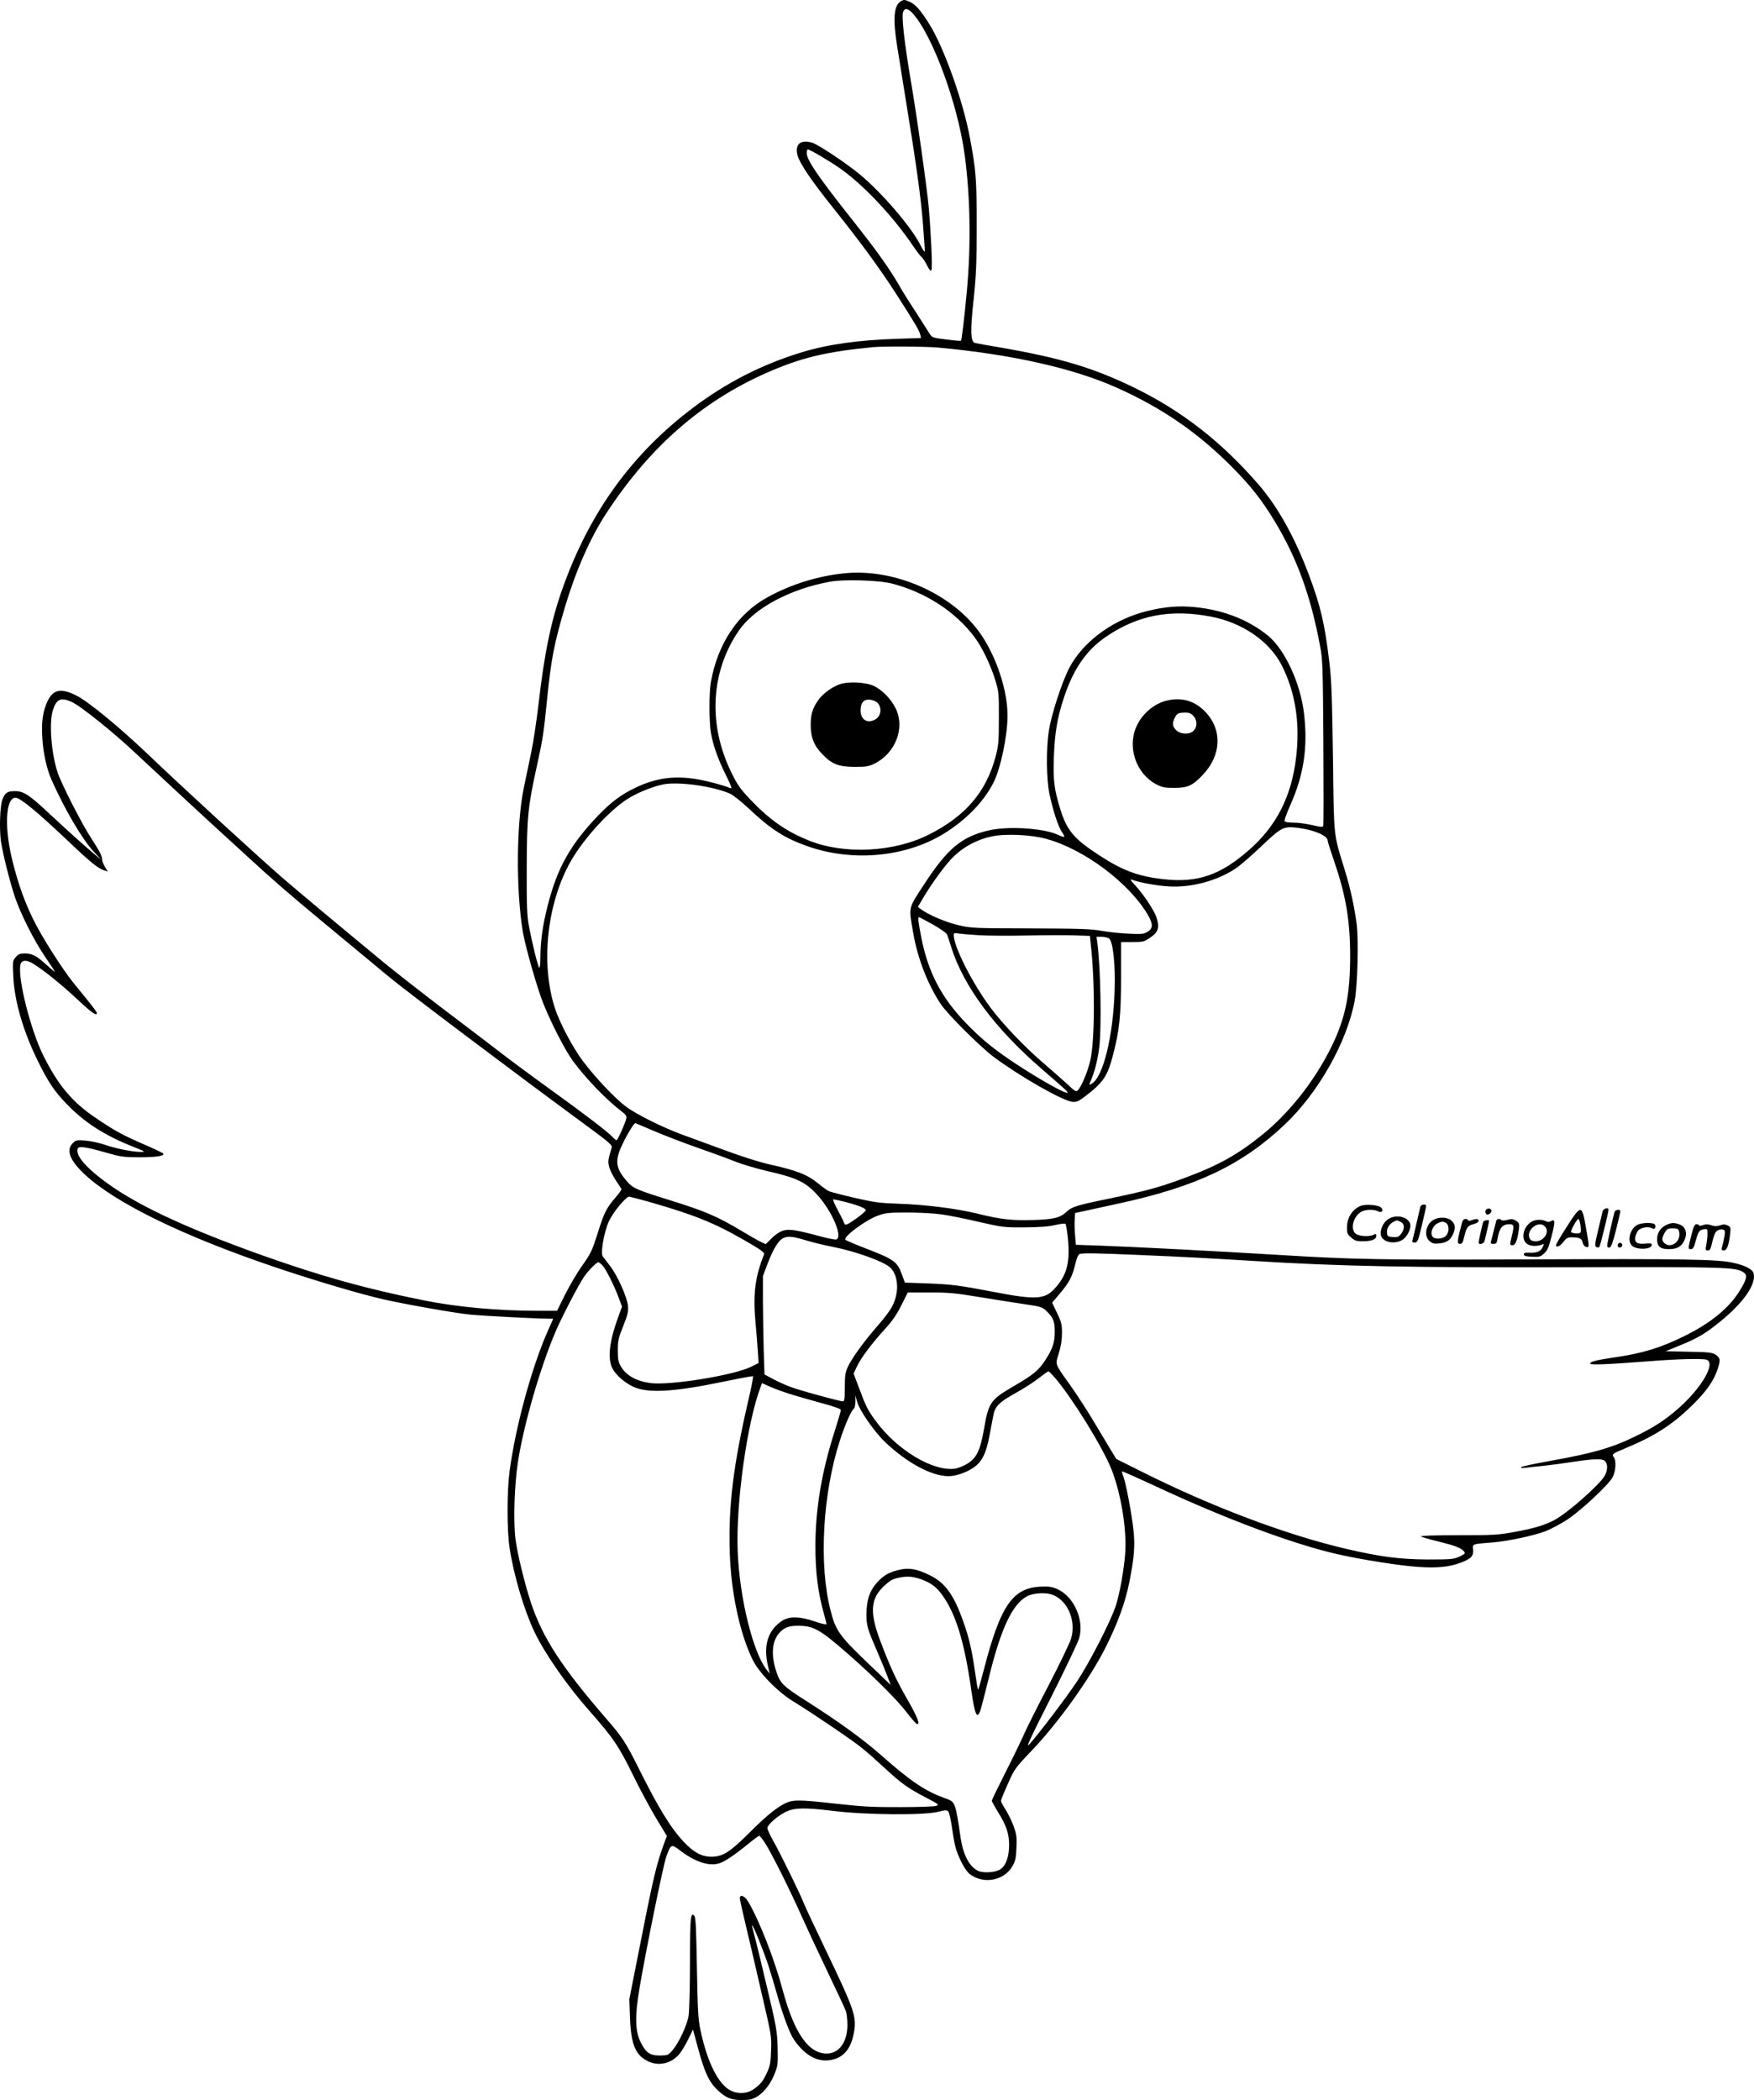 <?xml version="1.0" encoding="UTF-8"?>
<svg xmlns="http://www.w3.org/2000/svg" version="1.0" viewBox="0 0 1336.678 1600.321" preserveAspectRatio="xMidYMid meet">
  <g transform="translate(-1.193,1600.885) scale(0.1,-0.1)" fill="#000000" stroke="none">
    <path d="M6877 15999 c-54 -32 -62 -132 -27 -349 12 -74 41 -256 65 -405 80 -488 114 -737 130 -935 8 -107 15 -204 15 -215 -1 -11 -15 9 -33 45 -65 132 -290 396 -458 536 -103 86 -320 231 -367 245 -90 27 -135 -12 -112 -97 18 -63 106 -193 271 -399 215 -269 354 -460 480 -655 145 -226 176 -279 184 -311 l6 -26 -183 -6 c-299 -10 -525 -42 -724 -102 -305 -93 -577 -232 -834 -426 -463 -350 -783 -793 -988 -1366 -89 -247 -142 -501 -187 -898 -14 -121 -39 -285 -56 -365 -17 -80 -41 -196 -54 -259 -58 -276 -62 -778 -9 -1101 20 -117 110 -434 158 -552 63 -156 169 -360 226 -437 102 -136 247 -287 367 -380 37 -28 42 -36 37 -59 -10 -39 -65 -162 -74 -162 -3 0 -17 11 -30 25 -38 40 -206 169 -485 370 -143 103 -307 225 -365 270 -58 45 -244 187 -415 316 -170 129 -389 300 -485 379 -325 268 -654 543 -765 639 -213 186 -747 676 -1010 927 -229 219 -467 415 -560 462 -117 59 -176 48 -219 -39 -37 -77 -49 -157 -42 -279 7 -118 33 -238 70 -322 100 -226 233 -452 321 -548 l60 -65 -50 42 c-84 70 -208 182 -342 307 -160 150 -200 176 -268 176 -57 0 -75 -12 -95 -65 -18 -47 -24 -222 -11 -316 14 -96 67 -306 106 -424 43 -128 145 -331 228 -453 42 -62 77 -115 77 -118 0 -3 -28 20 -62 51 -78 71 -111 88 -167 88 -36 0 -49 -5 -69 -28 -24 -28 -24 -32 -19 -144 8 -184 73 -413 182 -636 82 -169 131 -242 224 -338 139 -144 291 -241 511 -328 90 -36 93 -38 54 -38 -59 -1 -188 25 -275 55 -41 14 -106 28 -146 31 -67 5 -73 4 -97 -20 -52 -52 -22 -131 90 -236 235 -220 754 -473 1459 -711 297 -100 647 -204 825 -244 191 -42 548 -105 665 -116 101 -9 502 -30 587 -30 l36 0 -45 -102 c-122 -278 -244 -729 -288 -1063 -20 -154 -20 -448 0 -579 31 -208 110 -474 189 -641 79 -166 250 -412 421 -605 181 -205 223 -267 337 -500 50 -102 127 -245 171 -318 l81 -134 -17 -46 c-58 -154 -85 -265 -172 -707 l-97 -490 5 -140 c7 -206 42 -290 142 -336 80 -37 174 -14 234 57 18 22 48 72 68 113 l36 74 39 -144 c47 -174 81 -250 138 -307 67 -67 112 -87 196 -86 62 0 78 4 120 29 55 35 103 101 134 183 20 51 21 72 18 192 -4 126 -10 157 -82 460 -42 179 -85 356 -96 394 -11 39 -18 71 -16 73 6 6 91 -205 124 -307 17 -52 47 -153 67 -224 42 -149 95 -294 127 -339 87 -128 191 -181 300 -152 86 22 138 90 158 208 21 120 3 172 -223 642 -79 165 -150 316 -157 335 -25 67 -179 381 -229 469 -28 49 -51 98 -51 109 0 25 74 91 139 123 66 33 142 35 363 8 249 -31 690 -34 798 -7 53 14 67 14 78 4 7 -7 19 -58 27 -113 8 -56 19 -123 26 -150 19 -79 76 -190 112 -216 105 -79 259 -50 324 60 23 40 28 61 31 140 4 83 1 102 -22 167 -15 40 -42 96 -61 125 -19 29 -35 59 -35 67 0 7 24 66 53 130 50 113 56 121 179 250 206 216 443 547 563 784 96 192 152 345 184 505 36 182 44 276 31 393 -14 127 -55 344 -75 403 -9 23 -14 44 -12 46 2 1 118 -50 258 -115 528 -247 1049 -441 1385 -517 186 -42 462 -85 604 -96 152 -11 245 -2 335 32 78 29 98 51 93 100 -4 44 -11 41 152 54 112 9 312 52 399 85 43 17 118 57 167 89 106 70 317 267 346 324 24 47 28 128 8 152 -17 21 -10 27 85 66 227 94 364 182 518 334 105 104 159 182 188 269 24 73 22 87 -17 113 -24 15 -55 19 -203 21 l-175 4 117 48 c127 51 192 91 302 181 177 145 271 282 251 364 -8 31 -62 60 -152 80 -117 28 -378 32 -1541 27 -1155 -5 -1360 -1 -1928 34 -458 28 -1092 61 -1367 71 l-177 6 -6 71 c-4 39 -5 93 -3 121 l3 50 55 12 c30 7 152 33 270 59 594 128 942 292 1269 600 258 242 478 631 537 949 22 118 30 460 15 581 -19 139 -47 270 -90 410 -88 285 -83 233 -91 864 -7 474 -11 593 -29 735 -34 282 -66 418 -153 650 -107 286 -237 520 -382 688 -281 326 -587 565 -951 742 -310 151 -561 226 -1015 305 -96 16 -185 32 -197 35 -35 8 -38 89 -11 335 19 182 23 268 23 560 0 353 -5 421 -51 665 -51 280 -199 694 -311 872 -64 103 -106 150 -150 169 -38 16 -42 17 -66 3z m85 -86 c154 -165 349 -692 402 -1088 43 -323 48 -689 16 -1036 -20 -213 -39 -371 -45 -377 -2 -2 -52 2 -111 10 -106 13 -109 14 -129 46 -11 18 -59 93 -106 166 -48 73 -106 166 -129 207 -74 128 -174 267 -350 489 -263 332 -350 459 -350 512 0 15 3 28 8 28 17 0 168 -90 251 -148 175 -124 399 -362 549 -584 27 -40 57 -80 67 -88 9 -7 28 -36 42 -64 19 -37 27 -46 33 -35 9 15 -2 262 -20 474 -14 155 -90 695 -141 993 -44 263 -66 454 -56 495 5 17 14 27 25 27 10 0 30 -12 44 -27z m203 -2553 c560 -52 1030 -158 1361 -307 337 -151 606 -335 862 -590 154 -154 237 -259 342 -433 168 -280 271 -565 341 -940 21 -108 22 -153 26 -739 2 -342 2 -629 -1 -636 -3 -10 -21 -9 -83 6 -43 10 -105 19 -138 19 -33 0 -65 4 -71 8 -8 5 6 45 42 128 103 232 134 443 103 699 -28 231 -146 484 -273 589 -160 131 -371 208 -606 222 -114 7 -235 -9 -365 -47 -235 -70 -444 -230 -543 -417 -55 -104 -139 -360 -157 -482 -22 -141 -19 -374 5 -484 30 -137 67 -247 95 -288 29 -43 25 -46 -37 -18 -112 49 -380 65 -525 30 -203 -48 -308 -136 -482 -400 -131 -200 -125 -176 -90 -379 33 -194 112 -398 212 -546 53 -79 301 -325 401 -400 201 -149 515 -329 597 -342 31 -4 44 0 89 33 148 111 181 158 224 324 49 186 61 303 61 593 l0 267 86 0 c81 0 90 2 135 33 63 41 74 77 50 152 -18 57 -101 181 -169 254 -28 29 -35 42 -22 37 67 -24 194 -47 285 -52 173 -10 368 43 509 137 32 21 119 97 194 168 156 148 170 155 283 141 123 -16 224 -60 224 -98 0 -8 22 -78 49 -156 89 -258 122 -453 122 -721 0 -273 -31 -445 -115 -634 -121 -272 -328 -545 -548 -724 -199 -161 -340 -239 -613 -340 -185 -68 -278 -93 -565 -153 -241 -49 -281 -62 -320 -99 -49 -46 -95 -58 -252 -63 -165 -5 -248 4 -430 49 -160 39 -394 68 -598 75 -146 5 -185 10 -340 46 -96 22 -184 45 -194 51 -11 5 -44 29 -73 53 -89 73 -164 102 -378 150 -69 15 -211 60 -335 106 -118 43 -264 97 -325 119 -153 56 -358 158 -435 217 -85 64 -232 220 -326 345 -76 101 -176 289 -213 402 -112 344 -60 812 127 1132 98 167 285 372 422 461 74 48 196 98 279 114 117 22 379 -15 506 -71 23 -10 84 -59 137 -108 177 -167 281 -233 463 -296 351 -121 765 -76 1055 115 161 105 283 235 354 375 54 108 106 356 106 509 0 190 -82 440 -201 616 -208 307 -655 508 -1043 468 -203 -21 -404 -83 -586 -183 -225 -123 -379 -354 -431 -647 -14 -83 -14 -306 1 -388 16 -93 56 -204 112 -316 27 -54 47 -100 44 -103 -2 -2 -13 0 -24 6 -12 6 -76 25 -144 42 -216 54 -379 42 -555 -41 -114 -53 -192 -111 -293 -216 -213 -223 -312 -400 -385 -689 -38 -148 -55 -273 -55 -395 0 -48 -4 -80 -9 -75 -11 12 -54 188 -78 315 -15 80 -18 149 -17 445 1 389 9 467 78 780 44 201 51 243 76 495 32 319 55 436 140 722 81 270 192 522 311 703 328 503 724 851 1217 1070 264 117 450 162 812 198 81 8 403 6 505 -3z m-352 -1799 c254 -67 478 -212 623 -404 59 -77 125 -215 161 -332 26 -86 28 -99 27 -290 0 -183 -3 -208 -26 -296 -72 -266 -228 -448 -503 -588 -266 -136 -645 -156 -914 -49 -175 69 -304 159 -454 317 -74 79 -96 109 -142 204 -178 365 -158 763 55 1077 117 172 382 316 690 375 111 21 380 13 483 -14z m2427 -251 c238 -45 444 -186 538 -368 105 -204 143 -442 111 -707 -35 -294 -149 -520 -357 -702 -219 -193 -393 -253 -653 -224 -195 22 -312 66 -490 182 -195 127 -247 190 -298 355 -46 151 -54 218 -48 393 7 183 25 295 74 445 72 224 174 372 327 475 241 163 488 210 796 151z m-8682 -650 c69 -31 323 -235 496 -399 119 -112 597 -555 661 -612 27 -24 117 -107 200 -183 154 -143 319 -286 556 -482 74 -61 195 -162 269 -223 74 -62 182 -151 240 -199 134 -111 933 -713 1469 -1107 197 -144 231 -173 225 -190 -29 -93 -31 -110 -18 -154 7 -24 30 -69 51 -100 21 -31 39 -59 41 -63 2 -4 -19 -34 -46 -65 -71 -84 -85 -112 -136 -273 -42 -133 -52 -154 -117 -245 -39 -55 -98 -155 -131 -222 l-61 -123 -134 0 c-320 0 -627 28 -888 81 -442 89 -777 183 -1225 342 -607 217 -986 397 -1226 583 -134 103 -197 185 -180 230 8 21 62 14 221 -32 109 -31 131 -34 252 -34 129 0 196 11 177 30 -5 5 -72 37 -149 70 -164 72 -214 99 -355 194 -186 124 -292 250 -408 481 -96 193 -195 583 -175 690 8 40 45 43 101 8 82 -51 213 -157 336 -272 108 -101 146 -128 146 -101 0 9 -37 56 -175 225 -90 111 -247 359 -311 490 -67 140 -109 255 -154 431 -67 258 -57 494 20 494 36 0 168 -109 406 -335 166 -158 223 -204 273 -220 l24 -7 -21 35 c-12 19 -22 44 -22 56 0 27 -17 60 -84 164 -71 108 -227 414 -255 499 -48 145 -66 375 -37 472 27 88 61 104 144 66z m7429 -1044 c286 -79 622 -330 768 -571 45 -76 46 -109 3 -136 -30 -18 -45 -20 -143 -15 -60 2 -153 12 -205 21 -80 15 -165 18 -545 19 -434 1 -454 2 -550 25 -93 21 -231 80 -286 122 l-22 17 28 48 c75 130 191 288 253 344 76 71 175 122 277 144 106 24 303 15 422 -18z m-866 -652 c59 -34 104 -65 109 -78 4 -11 18 -52 30 -91 92 -300 338 -630 700 -940 91 -78 172 -150 180 -160 14 -17 13 -17 -10 -10 -55 17 -280 150 -430 253 -137 94 -222 166 -331 279 -182 190 -282 380 -334 637 -24 121 -30 166 -20 166 3 0 50 -25 106 -56z m354 -82 c66 -4 230 -5 365 -2 135 3 297 3 361 1 l117 -4 5 -51 c34 -295 33 -733 -1 -893 -20 -90 -71 -211 -99 -235 -11 -9 -24 -2 -66 39 -29 27 -113 102 -188 166 -146 124 -316 303 -410 429 -138 186 -279 464 -279 551 0 16 5 18 38 12 21 -3 92 -9 157 -13z m989 -25 c30 -22 49 -200 42 -397 -11 -351 -88 -663 -176 -710 -20 -11 -21 -11 -4 27 28 65 52 158 63 250 19 156 10 625 -15 801 l-6 42 39 0 c22 0 47 -6 57 -13z m-3458 -1471 c82 -35 230 -91 329 -126 99 -34 224 -80 278 -102 53 -21 164 -54 245 -73 222 -50 292 -83 380 -179 113 -123 199 -322 148 -342 -8 -3 -59 6 -113 21 -198 53 -246 60 -293 46 -25 -7 -60 -30 -87 -58 l-46 -45 -36 17 c-20 9 -83 45 -141 80 -198 118 -280 153 -575 245 -226 70 -260 85 -301 132 -93 106 -100 160 -36 293 37 77 85 155 96 155 2 0 70 -29 152 -64z m-50 -535 c343 -98 498 -160 732 -295 120 -69 152 -92 147 -105 -69 -173 -85 -300 -66 -516 7 -71 15 -171 18 -222 l6 -91 -52 -26 c-130 -67 -630 -148 -777 -126 -105 15 -180 58 -220 125 -20 35 -24 55 -24 124 0 74 5 94 41 184 34 84 40 111 37 152 -6 67 -79 232 -137 307 -25 33 -50 66 -56 73 -18 27 11 191 49 271 33 69 128 184 153 184 5 0 73 -18 149 -39z m1496 -1 c101 -26 158 -49 158 -64 0 -6 -34 -35 -76 -65 -61 -43 -78 -51 -85 -40 -5 8 -9 17 -9 20 0 3 -20 42 -44 87 -24 45 -40 82 -34 82 5 0 46 -9 90 -20z m733 -95 c55 -7 183 -33 285 -57 180 -41 190 -43 350 -42 118 1 185 6 234 18 38 9 73 13 78 8 4 -4 13 -58 19 -119 16 -180 -10 -276 -106 -378 -73 -78 -146 -82 -460 -21 -262 50 -322 58 -509 65 l-168 6 -24 65 c-33 92 -61 113 -258 189 -92 35 -169 68 -172 73 -15 24 154 149 247 183 57 21 81 24 224 24 88 0 205 -6 260 -14z m-1020 -201 c44 -14 134 -35 200 -48 170 -34 378 -109 428 -154 53 -46 70 -145 42 -239 -18 -61 -48 -107 -146 -220 -97 -112 -185 -234 -215 -298 -20 -43 -24 -66 -24 -157 0 -88 -3 -108 -15 -108 -18 0 -254 63 -361 97 -45 14 -116 44 -159 67 l-77 41 -6 180 c-3 99 -5 268 -6 375 l0 195 32 85 c46 122 87 189 125 205 37 16 68 13 182 -21z m2540 -109 c328 -14 467 -21 860 -45 656 -41 1189 -51 2435 -48 1158 3 1237 1 1298 -38 33 -22 27 -51 -28 -141 -82 -133 -223 -248 -425 -347 -181 -89 -316 -130 -530 -161 -135 -20 -185 -32 -185 -47 0 -12 126 -7 440 17 224 18 417 23 448 12 72 -26 -40 -217 -218 -373 -106 -92 -190 -146 -343 -219 -165 -80 -311 -121 -617 -176 -123 -22 -229 -44 -235 -50 -7 -7 4 -9 35 -5 25 3 90 11 145 16 55 6 158 20 229 31 157 23 209 24 230 3 22 -22 20 -73 -5 -114 -43 -70 -269 -270 -372 -329 -74 -42 -155 -67 -312 -96 -126 -23 -159 -25 -433 -25 -186 0 -291 -4 -281 -10 8 -5 70 -23 137 -39 125 -31 169 -48 191 -75 12 -14 7 -19 -35 -39 -45 -20 -63 -22 -239 -22 -214 1 -361 20 -620 80 -462 108 -1028 321 -1568 592 l-188 94 -35 57 c-19 31 -77 129 -130 217 -52 88 -135 216 -184 285 -124 174 -117 156 -89 247 16 52 24 103 24 153 0 66 -4 84 -38 154 l-37 78 60 71 c71 84 95 130 117 226 11 45 23 72 33 74 29 8 116 7 465 -8z m-4101 -80 c27 -29 91 -158 125 -251 l23 -62 -32 -88 c-65 -181 -79 -308 -41 -383 26 -50 91 -108 160 -140 107 -50 304 -40 671 36 96 20 190 38 209 41 l33 4 -7 -43 c-4 -24 -18 -91 -32 -149 -114 -494 -150 -793 -140 -1145 9 -307 75 -620 175 -825 47 -96 189 -243 307 -315 141 -86 462 -303 527 -358 36 -28 109 -93 164 -144 132 -123 184 -160 316 -229 107 -56 110 -58 82 -67 -16 -5 -139 -9 -274 -9 -190 -1 -289 4 -440 21 -275 31 -348 35 -397 22 -69 -19 -160 -88 -303 -231 -155 -155 -209 -190 -297 -190 -74 0 -135 33 -211 114 -100 107 -193 259 -344 562 -96 193 -126 238 -240 369 -339 391 -488 618 -577 882 -47 139 -108 386 -121 496 -17 137 -8 416 20 592 44 281 169 713 285 985 46 108 175 357 217 418 33 49 96 112 110 112 5 0 19 -11 32 -25z m2877 -241 c118 -19 272 -44 343 -54 121 -18 131 -21 163 -52 51 -49 63 -78 63 -156 0 -85 -17 -134 -75 -222 -50 -76 -90 -108 -239 -195 -177 -103 -191 -124 -226 -330 -28 -159 -57 -219 -128 -261 -28 -17 -70 -34 -93 -37 -168 -22 -441 142 -603 363 -60 82 -74 108 -126 248 l-43 114 24 51 c31 67 116 180 213 286 57 62 90 110 127 183 l49 98 168 0 c146 0 197 -5 383 -36z m572 -616 c136 -161 361 -526 428 -693 73 -184 118 -454 106 -640 -9 -125 -42 -311 -72 -403 -42 -125 -199 -431 -298 -580 -87 -130 -285 -390 -362 -477 -28 -31 10 51 164 355 110 217 207 422 217 455 40 140 -41 320 -168 375 -42 18 -65 21 -127 18 -212 -10 -305 -145 -430 -627 -22 -84 -42 -155 -44 -158 -3 -2 -10 33 -16 79 -29 201 -45 280 -82 393 -80 240 -145 337 -269 399 -101 50 -164 61 -241 41 -77 -19 -117 -43 -168 -101 -53 -61 -75 -128 -76 -234 0 -92 6 -111 90 -305 24 -55 55 -131 69 -168 l26 -68 -176 168 c-216 207 -244 247 -283 401 -90 349 -60 888 71 1292 40 124 88 233 108 245 5 3 10 27 11 53 l0 47 13 -48 c18 -67 133 -232 216 -310 167 -158 353 -257 481 -257 60 0 147 32 201 73 56 43 85 104 109 228 11 57 25 130 31 162 13 71 44 101 181 177 53 29 127 77 164 106 37 29 71 53 75 53 3 1 26 -23 51 -51z m-1988 -132 c61 -18 165 -48 233 -66 76 -21 122 -38 122 -46 0 -7 -22 -82 -49 -167 -98 -306 -145 -592 -145 -867 0 -204 18 -348 64 -516 11 -38 20 -75 20 -81 0 -6 -37 2 -86 19 -116 40 -197 42 -253 5 -107 -71 -143 -186 -107 -342 l14 -60 -20 25 c-106 130 -209 545 -224 900 -16 366 71 990 175 1262 l10 27 68 -30 c37 -17 118 -45 178 -63z m995 -1413 c67 -30 101 -60 151 -136 93 -142 155 -355 204 -706 25 -174 42 -215 66 -153 6 15 35 127 65 249 92 380 181 570 295 629 43 22 125 29 177 15 123 -34 198 -194 157 -337 -9 -32 -86 -192 -170 -354 -85 -162 -167 -326 -184 -365 -16 -38 -79 -169 -140 -289 -61 -121 -111 -224 -111 -229 0 -5 20 -41 44 -81 67 -107 88 -168 88 -257 0 -88 -24 -157 -67 -185 -38 -25 -133 -31 -173 -10 -66 34 -112 125 -131 261 -38 258 -40 264 -112 289 -152 53 -264 128 -488 326 -144 127 -327 259 -573 416 -171 108 -200 135 -227 216 -44 128 -38 234 16 299 37 44 74 59 145 59 120 0 168 -27 384 -216 195 -171 369 -345 445 -443 35 -47 70 -86 77 -89 30 -9 6 52 -72 188 -84 146 -130 245 -204 440 -93 245 -77 348 71 460 30 23 109 39 162 33 28 -3 75 -16 105 -30z m-1217 -2000 c48 -74 192 -362 281 -563 38 -85 126 -274 196 -420 70 -146 133 -280 139 -299 6 -19 11 -66 11 -105 -1 -129 -64 -216 -158 -216 -139 0 -248 157 -336 486 -62 232 -177 527 -262 671 -26 45 -64 60 -64 26 0 -10 21 -103 46 -208 25 -104 79 -336 120 -515 74 -317 76 -328 72 -435 -3 -95 -7 -118 -31 -170 -32 -68 -47 -87 -101 -126 -46 -34 -117 -39 -172 -13 -96 46 -182 215 -234 463 -18 82 -21 149 -27 474 -5 290 -9 381 -19 395 -29 37 -34 -10 -34 -353 0 -187 -5 -369 -10 -405 -12 -75 -75 -209 -124 -266 -31 -36 -36 -38 -94 -39 -77 0 -107 20 -147 100 -43 86 -46 197 -10 410 46 276 183 950 205 1007 36 97 37 97 111 41 111 -84 218 -118 293 -93 43 14 113 61 219 147 43 35 81 63 85 63 4 0 25 -26 45 -57z M6410 10794 c-59 -21 -131 -74 -163 -121 -44 -64 -57 -107 -57 -190 0 -96 27 -161 95 -228 70 -71 120 -89 240 -90 86 0 107 3 150 24 162 80 236 273 162 423 -35 70 -100 138 -164 169 -63 30 -197 37 -263 13z m293 -145 c33 -41 21 -101 -25 -125 -59 -30 -108 2 -108 72 0 60 28 89 79 80 20 -3 44 -15 54 -27z M8903 10670 c-94 -22 -187 -100 -229 -194 -74 -159 -5 -363 150 -444 44 -23 63 -27 136 -27 103 0 141 17 218 99 145 153 150 350 13 487 -80 79 -176 106 -288 79z m202 -115 c31 -30 33 -82 5 -113 -30 -32 -102 -31 -135 3 -29 28 -31 54 -10 95 17 33 27 38 78 39 28 1 45 -6 62 -24z M10380 6819 c-62 -26 -102 -88 -103 -162 -1 -44 3 -53 31 -78 27 -24 41 -29 87 -29 69 0 105 14 105 40 0 17 -3 19 -19 10 -35 -18 -119 -12 -141 10 -40 40 -11 136 50 167 31 16 94 17 122 2 29 -16 48 5 25 28 -20 20 -120 28 -157 12z M10836 6813 c-2 -10 -16 -70 -31 -133 -14 -63 -28 -121 -30 -127 -3 -8 5 -13 18 -13 21 0 26 11 55 133 18 74 32 139 32 145 0 19 -38 14 -44 -5z M11333 6784 c-3 -8 -1 -20 6 -27 14 -14 47 15 37 32 -10 16 -36 13 -43 -5z M12225 6778 c-3 -13 -18 -77 -34 -143 -25 -104 -27 -121 -14 -129 8 -4 18 -4 23 0 7 8 70 264 70 285 0 20 -40 8 -45 -13z M11953 6662 c-46 -71 -83 -134 -83 -141 0 -23 30 -10 56 24 22 29 33 35 63 35 59 0 78 -9 84 -40 4 -16 14 -30 26 -33 26 -6 26 -6 -2 153 -30 171 -36 171 -144 2z m101 21 c11 -69 9 -73 -28 -73 -19 0 -38 5 -41 10 -6 10 44 100 56 100 4 0 9 -17 13 -37z M12316 6773 c-14 -47 -56 -237 -56 -255 0 -13 6 -18 17 -16 13 2 25 36 50 133 18 72 33 136 33 143 0 19 -38 14 -44 -5z M10590 6718 c-39 -26 -64 -84 -54 -124 13 -51 103 -70 162 -34 33 20 62 71 62 109 0 63 -105 93 -170 49z m95 -20 c32 -14 34 -54 4 -92 -18 -23 -28 -27 -63 -24 -37 3 -41 6 -44 31 -5 42 25 81 75 96 1 1 14 -4 28 -11z M10938 6714 c-61 -32 -78 -127 -30 -164 22 -18 35 -21 76 -16 55 6 82 26 102 73 20 46 17 71 -11 98 -28 29 -93 33 -137 9z m93 -24 c26 -15 26 -73 -1 -100 -22 -22 -79 -27 -98 -8 -27 27 -2 90 42 108 28 12 34 12 57 0z M11151 6683 c-35 -132 -37 -153 -12 -153 15 0 22 12 31 53 18 74 26 85 70 97 24 6 40 17 40 25 0 17 -18 19 -54 5 -17 -6 -26 -6 -26 0 0 6 -9 10 -20 10 -14 0 -22 -10 -29 -37z M11415 6708 c-2 -7 -11 -42 -20 -78 -9 -36 -18 -73 -21 -82 -4 -14 1 -18 19 -18 22 0 26 6 32 43 13 79 37 107 90 107 34 0 37 -11 20 -82 -19 -80 -19 -78 5 -78 21 0 36 39 47 121 5 43 3 48 -22 65 -22 15 -34 16 -66 7 -22 -6 -42 -6 -45 -2 -8 13 -34 11 -39 -3z M11701 6707 c-67 -23 -103 -118 -63 -167 21 -26 74 -33 120 -17 23 9 23 9 8 -22 -17 -31 -47 -42 -111 -38 -21 1 -30 -3 -30 -13 0 -11 15 -16 62 -18 56 -3 65 0 92 25 26 23 36 47 58 135 28 108 27 131 -6 111 -9 -6 -24 -7 -32 -3 -29 15 -65 18 -98 7z m83 -43 c41 -40 -4 -114 -68 -114 -25 0 -38 6 -46 20 -33 62 65 143 114 94z M11315 6698 c-7 -20 -35 -148 -35 -159 0 -17 39 -9 44 9 6 20 36 151 36 158 0 10 -41 3 -45 -8z M12488 6674 c-55 -29 -77 -123 -39 -158 38 -34 151 -29 151 7 0 11 -12 13 -50 9 -62 -6 -84 9 -76 52 4 16 14 38 22 48 22 23 76 33 103 18 17 -9 22 -8 28 6 3 9 0 20 -8 25 -22 14 -101 10 -131 -7z M12714 6676 c-47 -21 -74 -61 -74 -112 0 -53 25 -74 87 -74 59 0 90 14 113 52 36 60 23 118 -31 137 -41 14 -57 13 -95 -3z m80 -32 c11 -4 16 -19 16 -44 0 -43 -35 -80 -76 -80 -26 0 -54 24 -54 46 0 21 27 71 42 77 19 8 54 8 72 1z M12901 6595 c-26 -103 -26 -105 -2 -105 15 0 23 14 36 65 20 71 27 81 65 87 23 3 25 0 24 -37 0 -22 -4 -59 -9 -82 -7 -39 -6 -43 12 -43 16 0 22 11 32 58 7 31 19 67 27 80 15 23 58 30 69 12 6 -9 -4 -68 -22 -132 -3 -13 1 -18 16 -18 23 0 38 40 48 127 5 49 4 53 -20 64 -19 9 -34 9 -58 0 -24 -8 -40 -8 -66 1 -25 9 -41 9 -63 1 -17 -6 -30 -7 -30 -2 0 5 -8 9 -19 9 -15 0 -23 -16 -40 -85z M12347 6534 c-14 -14 -7 -35 11 -32 9 2 17 10 17 17 0 16 -18 25 -28 15z"></path>
  </g>
</svg>
